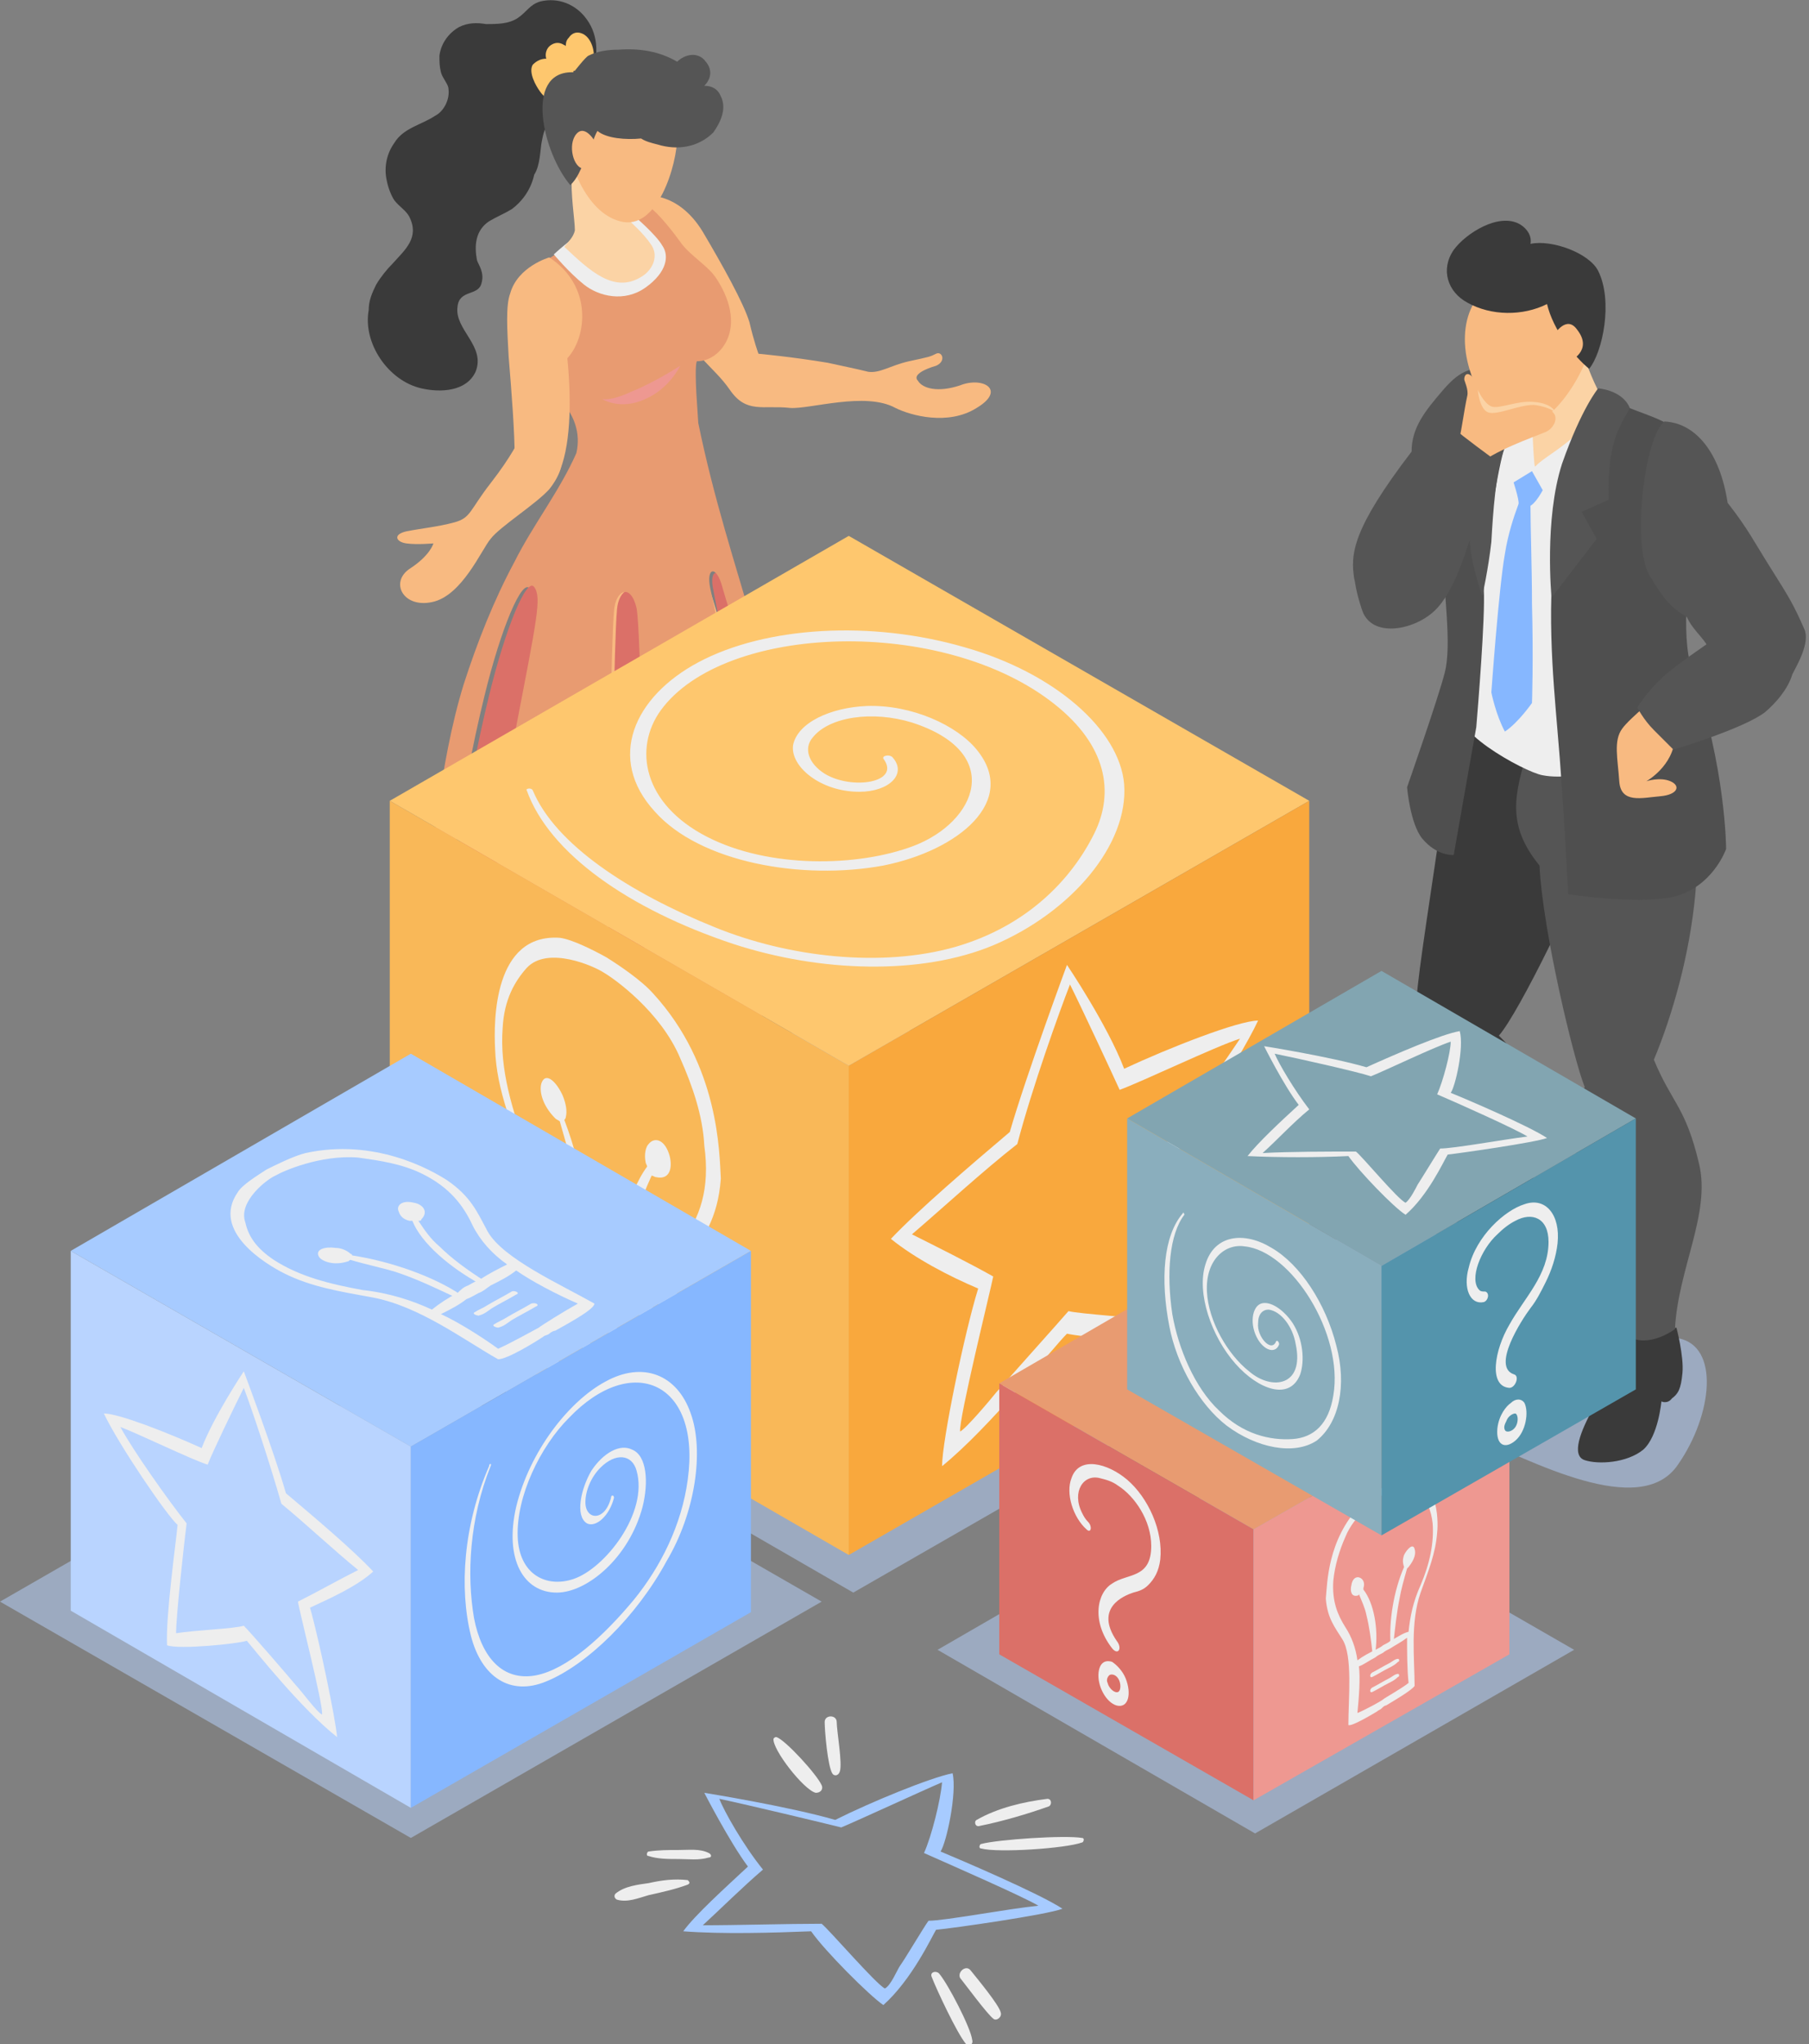 <svg width="239" height="270" viewBox="0 0 239 270" fill="none" xmlns="http://www.w3.org/2000/svg">
<rect x="0" y="0" width="239" height="270" fill="#808080" stroke="none"/>
<g clip-path="url(#clip0_613:736)">
<path opacity="0.5" d="M221.686 176.753C227.253 177.747 226.259 186.893 221.686 193.454C216.716 200.81 202.202 192.857 194.448 189.676C186.694 186.296 165.42 179.536 167.806 172.776C170.191 166.016 178.343 161.046 186.495 162.239C194.647 163.432 197.43 168.8 205.979 172.776C214.529 176.753 216.915 175.958 221.686 176.753Z" fill="#B9D4FF"/>
<path opacity="0.5" d="M108.557 211.546L54.278 242.761L0 211.546L54.278 180.331L108.557 211.546Z" fill="#B9D4FF"/>
<path opacity="0.5" d="M207.968 217.909L165.817 242.165L123.866 217.909L165.817 193.652L207.968 217.909Z" fill="#B9D4FF"/>
<path opacity="0.5" d="M180.928 171.186L112.732 210.354L44.536 170.987L112.732 131.819L180.928 171.186Z" fill="#B9D4FF"/>
<path d="M221.488 175.36C221.488 175.36 222.482 179.138 222.283 181.325C222.084 183.512 221.686 184.109 220.891 184.705C220.295 185.5 219.499 185.103 219.499 185.103C219.499 185.103 219.102 189.676 217.114 191.465C214.927 193.254 211.149 193.453 209.36 192.857C207.57 192.26 208.763 189.079 210.552 185.898C212.342 182.717 214.529 179.337 215.125 176.553C219.301 175.758 221.488 175.36 221.488 175.36Z" fill="#3A3A3A"/>
<path d="M189.676 146.133C188.483 139.373 187.091 139.771 187.091 133.408C187.091 130.227 188.284 123.07 190.471 108.158C191.664 100.404 193.454 99.211 195.839 94.24C196.038 93.644 203.991 97.819 207.371 99.609C207.769 99.807 210.751 107.959 209.359 114.52C208.763 116.906 200.81 133.607 198.027 136.788C204.985 143.548 203.196 149.911 201.208 167.009C199.418 169.395 196.237 169.196 193.056 167.208C193.255 163.629 190.471 150.706 189.676 146.133Z" fill="#3A3A3A"/>
<path d="M203.395 114.322C199.021 108.954 200.015 104.977 202.003 98.615C202.202 98.217 220.295 95.832 220.494 96.229C227.452 108.357 223.476 128.041 218.505 139.97C220.891 145.736 222.681 146.133 224.47 153.689C226.061 160.25 221.686 167.606 221.289 175.559C218.704 177.348 215.324 177.945 213.932 174.963C209.558 164.823 206.377 154.484 209.36 143.549C207.968 140.169 203.793 122.871 203.395 114.322Z" fill="#555555"/>
<path d="M200.214 49.308C199.617 48.313 198.822 48.313 197.828 48.313C194.448 48.711 193.255 48.512 190.67 51.495C188.284 54.278 186.495 56.465 186.495 59.646C178.741 69.786 178.343 73.166 178.94 76.546C179.139 77.739 185.898 79.33 187.091 78.534C188.483 77.739 191.267 69.389 192.46 68.196C193.454 67.201 198.424 62.032 199.021 59.447C199.418 57.459 199.816 55.272 200.214 53.284C200.412 52.29 201.009 50.501 200.214 49.308Z" fill="#555555"/>
<path d="M199.816 50.699C204.19 48.91 209.558 51.295 209.359 51.096C209.161 50.898 215.523 54.477 215.523 54.675C219.897 56.266 224.47 57.459 227.253 63.622C228.446 66.605 223.873 72.768 222.084 81.317C221.289 85.095 221.09 90.463 222.482 93.048C223.476 94.837 225.663 97.422 219.301 99.41C217.511 100.007 208.763 103.387 203.792 102.393C201.407 101.995 190.273 95.831 193.653 93.446C194.647 92.849 195.243 91.656 194.647 90.463C194.05 89.469 193.056 87.68 193.454 85.89C194.448 81.317 193.653 79.329 192.857 75.75C189.676 72.371 192.46 67.201 194.448 61.833C195.84 57.856 195.243 52.687 199.816 50.699Z" fill="#EEEEEE"/>
<path d="M200.81 49.705V49.507C203.395 49.904 206.974 48.314 209.161 46.922C210.354 49.904 210.751 51.097 212.541 54.08C211.547 54.08 209.558 56.863 207.968 59.647C207.371 60.839 204.389 64.02 202.401 63.225C199.617 62.032 201.009 59.845 200.81 56.664C201.009 54.278 200.81 52.091 200.81 49.705Z" fill="#FBD3A5"/>
<path d="M198.822 73.166C199.22 70.582 200.015 68.196 200.611 66.605C200.81 66.207 199.816 63.225 199.816 63.225L202.599 62.032L204.19 64.02C204.19 64.02 203.196 66.207 202.202 66.804C202.202 69.786 202.401 74.956 202.401 79.727C202.599 87.283 202.401 92.85 202.401 92.85C202.401 92.85 200.611 95.434 198.822 96.627C197.629 94.44 197.032 91.458 197.032 91.458C197.032 91.458 198.027 77.54 198.822 73.166Z" fill="#86B7FF"/>
<path d="M214.728 54.079C214.728 54.079 209.956 56.067 207.968 57.658C205.383 59.845 203.991 60.441 202.798 61.634C202.599 61.237 202.401 55.272 202.401 55.272C202.401 55.272 200.214 55.471 200.214 55.67C200.214 55.67 199.021 56.863 198.424 59.248C197.828 61.634 198.822 64.418 198.822 64.418L202.401 62.231L204.985 66.804C204.985 66.804 209.956 62.628 212.143 60.044C214.33 57.459 214.728 54.079 214.728 54.079Z" fill="#EEEEEE"/>
<path d="M200.611 50.699C200.611 50.699 196.436 50.5 194.249 55.073C192.261 59.645 190.67 65.809 190.67 72.967C190.67 78.136 191.863 85.095 190.869 88.872C190.074 92.053 185.898 103.983 185.898 103.983C185.898 103.983 186.296 108.755 187.887 110.743C189.875 113.129 192.062 112.93 192.062 112.93C192.062 112.93 194.647 98.217 195.044 96.03C195.243 93.644 196.237 81.516 196.038 77.937C195.84 74.358 197.828 62.23 198.623 59.645C199.418 57.061 204.389 51.494 204.389 51.494L200.611 50.699Z" fill="#4F4F4F"/>
<path d="M201.407 54.477C201.407 54.477 200.015 56.266 198.822 59.05C197.629 61.833 197.231 67.997 197.033 71.575C196.635 75.154 195.84 78.733 195.84 78.733C195.84 78.733 194.448 74.757 194.249 72.172C194.05 69.587 193.653 67.4 193.653 67.4L195.442 66.008L193.653 61.833C193.653 61.833 198.225 51.892 200.015 51.295C202.003 51.097 201.407 54.477 201.407 54.477Z" fill="#555555"/>
<path d="M212.739 52.688C212.739 52.688 207.371 59.845 205.781 69.587C204.19 79.33 205.184 89.469 205.781 96.627C206.576 105.574 207.172 118.1 207.172 118.1C207.172 118.1 215.92 119.492 220.891 118.498C226.259 117.305 228.049 112.135 228.049 112.135C228.049 112.135 228.049 101.399 223.476 88.277C222.084 83.903 222.879 74.757 224.669 69.388C225.663 66.207 224.271 59.845 221.487 56.863C219.698 55.073 215.324 54.278 212.739 52.688Z" fill="#4F4F4F"/>
<path d="M211.149 51.296C211.149 51.296 214.33 51.495 215.324 53.881C214.728 55.074 213.535 56.664 212.938 59.646C212.342 62.629 212.541 66.009 212.541 66.009L208.962 67.599L210.95 71.178L204.985 78.932C204.985 78.932 203.991 68.593 206.377 61.237C208.962 53.881 211.149 51.296 211.149 51.296Z" fill="#555555"/>
<path d="M195.641 38.77C198.026 35.787 203.395 35.191 206.576 37.179C207.371 37.378 208.166 37.776 208.763 38.372C210.95 40.36 210.751 43.74 209.956 46.325C208.962 50.102 203.594 59.05 198.424 55.67C195.839 53.88 194.05 49.506 193.652 46.524C193.255 43.541 193.851 40.758 195.641 38.77Z" fill="#F8BA81"/>
<path d="M192.062 33.004C193.652 30.817 198.027 28.033 200.81 29.624C201.804 30.22 202.401 31.214 202.202 32.209C204.985 31.612 209.956 33.401 211.149 35.787C213.137 39.764 211.745 46.524 209.956 48.711C207.968 47.12 205.184 43.541 204.389 40.161C201.208 41.752 197.032 41.752 193.851 39.963C191.267 38.571 190.273 35.589 192.062 33.004Z" fill="#3A3A3A"/>
<path d="M205.383 44.138C205.383 44.138 206.974 41.553 208.365 43.542C210.552 46.325 207.371 47.717 207.371 47.717L205.383 44.138Z" fill="#F8BA81"/>
<path d="M201.009 165.42C201.009 165.42 201.208 167.01 201.804 168.8C202.401 170.39 201.605 172.776 201.605 172.776C201.605 172.776 201.208 173.77 199.617 174.168C198.226 174.367 197.033 174.168 197.033 174.168C197.033 174.168 195.641 175.957 193.653 177.15C191.863 178.542 187.688 179.536 186.495 179.337C184.706 179.138 183.712 177.746 183.91 176.752C184.109 175.758 186.097 173.372 187.887 172.179C189.08 171.384 191.664 168.998 192.46 168.203C193.653 166.811 194.647 165.221 194.647 165.221L201.009 165.42Z" fill="#3A3A3A"/>
<path d="M192.857 57.658C193.056 57.062 193.454 54.079 193.851 52.29C194.05 51.495 193.454 50.302 193.454 50.103C193.454 49.506 193.851 49.109 194.448 49.705C195.044 50.302 195.243 51.296 195.641 52.29C196.038 53.284 196.436 55.272 201.009 53.682C202.401 53.085 204.588 53.88 205.184 54.477C205.979 55.272 205.184 56.664 204.19 57.062C202.798 57.658 197.033 59.646 195.044 61.635C194.448 62.231 190.471 61.635 190.471 61.635C190.471 61.635 192.46 59.05 192.857 57.658Z" fill="#F8BA81"/>
<path d="M195.243 51.494C195.243 51.494 195.442 54.079 196.635 54.477C197.828 54.874 200.611 53.482 202.6 53.482C202.997 53.482 205.184 53.88 205.582 54.675C205.582 54.675 205.383 53.283 202.6 53.085C200.413 52.886 198.027 54.079 197.033 53.681C196.038 53.283 195.243 51.494 195.243 51.494Z" fill="#FBD3A5"/>
<path d="M192.46 56.862C192.46 57.061 197.629 60.839 197.629 60.839C197.629 60.839 196.635 63.225 195.243 67.797C193.851 72.37 192.261 78.136 189.477 80.721C186.694 83.306 181.127 84.3 179.934 80.522C178.741 76.943 177.747 72.172 181.524 68.394C185.103 64.616 192.46 56.862 192.46 56.862Z" fill="#555555"/>
<path d="M219.301 91.656C219.301 91.656 215.324 94.837 214.33 96.229C213.137 97.82 213.734 100.206 213.932 103.188C214.131 106.17 216.915 105.375 219.301 105.176C221.686 104.977 222.084 103.784 220.692 103.188C219.301 102.591 217.511 103.188 217.511 103.188C217.511 103.188 221.09 101.2 221.289 97.422C221.686 94.042 219.301 91.656 219.301 91.656Z" fill="#F8BA81"/>
<path d="M238.387 83.107C236.996 79.926 236.399 78.932 234.013 75.154C231.627 71.377 231.031 69.985 228.247 66.406C227.253 59.845 224.072 55.869 219.897 55.67C217.312 57.658 215.523 71.775 217.909 75.95C219.897 79.33 220.891 80.324 222.879 81.517C223.476 82.909 224.669 83.903 225.464 85.096C224.072 86.09 222.283 87.283 221.09 88.277C218.108 90.464 216.318 93.446 216.318 93.446C216.318 93.446 217.113 95.037 218.505 96.428C219.897 97.82 221.09 99.013 221.09 99.013C221.09 99.013 230.434 96.23 233.218 94.043C234.61 92.85 236.2 91.06 236.797 89.072C237.393 87.879 239.183 84.897 238.387 83.107Z" fill="#555555"/>
<path d="M126.848 50.898C123.866 51.892 121.878 51.295 121.281 50.301C120.486 49.506 122.275 48.71 123.667 48.313C125.059 47.716 124.462 46.325 123.667 46.722C122.872 47.12 122.872 47.12 120.088 47.716C117.504 48.313 116.311 49.307 114.72 49.108C113.13 48.71 111.141 48.313 109.352 47.915C104.58 47.12 100.206 46.722 100.206 46.722C100.206 46.722 99.61 45.132 99.013 42.547C98.218 39.962 95.434 34.992 92.85 30.618C89.47 25.051 84.897 25.846 84.897 25.846L83.107 27.834C83.107 27.834 83.704 33.004 87.481 39.962C91.259 46.921 94.241 48.313 96.428 51.494C98.615 54.675 100.803 53.482 104.381 53.88C106.966 54.079 114.322 51.693 118.299 53.88C120.287 54.874 125.258 56.266 129.035 53.88C133.012 51.494 129.831 49.705 126.848 50.898Z" fill="#F8BA81"/>
<path d="M74.558 73.961C74.558 73.961 70.979 81.715 70.979 91.457C70.979 101.2 73.166 113.526 72.57 116.708C72.371 117.901 69.985 121.281 69.19 125.655C67.997 133.21 70.979 144.344 68.991 151.303C67.798 154.881 66.605 158.46 65.81 161.641C64.418 167.208 65.015 169.992 67.798 170.588C72.371 171.582 73.365 169.395 73.166 163.033C73.166 159.454 72.968 157.068 73.763 155.08C74.558 152.893 73.564 151.899 73.763 150.706C73.763 149.116 78.137 137.385 79.529 128.836C80.125 125.058 80.523 122.275 80.722 120.088C80.921 110.345 87.482 99.609 87.68 89.668C87.68 79.727 74.558 73.961 74.558 73.961Z" fill="#F8BA81"/>
<path d="M92.055 73.365C92.055 73.365 95.236 80.324 96.826 90.464C98.417 100.803 95.434 103.785 96.23 108.159C97.025 112.533 97.224 123.667 98.814 131.024C100.405 138.38 99.61 139.971 104.183 141.959C108.159 143.748 108.756 144.345 110.943 146.73C112.533 148.321 110.346 149.514 108.557 149.514C104.58 149.514 100.604 146.134 98.417 145.935C96.429 145.538 93.446 145.14 93.446 142.754C93.446 140.368 94.043 140.169 94.043 138.181C94.043 134.602 91.06 128.041 89.47 122.872C88.078 118.895 88.078 114.521 87.482 111.539C86.09 104.779 79.33 94.639 79.529 86.686C79.728 78.733 79.529 75.353 79.529 75.353L92.055 73.365Z" fill="#F8BA81"/>
<path d="M48.711 40.957C48.711 39.764 49.109 38.77 49.705 37.577C50.302 36.583 51.097 35.589 51.892 34.793C53.483 33.004 55.471 31.413 54.079 28.63C53.682 27.834 52.688 27.238 52.091 26.443C51.694 25.846 51.296 24.852 51.097 23.858C50.7 22.069 51.097 20.279 52.091 18.887C53.284 16.899 55.67 16.502 57.459 15.309C58.652 14.712 59.448 13.122 59.249 11.73C59.249 11.133 58.453 10.338 58.255 9.543C58.056 8.748 58.056 8.151 58.056 7.356C58.255 5.765 59.249 4.374 60.641 3.578C61.834 2.982 63.026 2.982 64.219 3.181C65.611 3.181 67.202 3.181 68.395 2.385C69.588 1.59 69.985 0.596 71.377 0.198C73.763 -0.398 76.149 0.596 77.54 2.584C79.131 4.771 79.131 7.754 77.938 10.139C77.342 11.332 75.95 13.122 74.359 14.315C72.57 15.706 71.973 16.502 71.576 18.689C71.377 19.683 71.377 21.87 70.582 23.063C70.184 24.852 69.19 26.443 67.599 27.636C66.605 28.232 65.611 28.63 64.617 29.226C62.828 30.419 62.629 32.407 63.026 34.396C63.225 34.992 64.02 35.986 63.623 37.378C63.225 39.167 60.641 38.173 60.442 40.559C60.044 43.541 64.219 45.728 62.828 49.108C61.635 51.693 58.255 51.892 55.67 51.295C51.296 50.301 47.916 45.331 48.711 40.957Z" fill="#3A3A3A"/>
<path d="M70.383 8.549C70.979 7.952 71.576 7.753 72.172 7.753C71.974 7.157 72.172 6.362 72.769 5.964C73.365 5.566 73.962 5.566 74.558 5.964C74.558 5.964 74.757 5.964 74.757 6.163C74.757 5.765 74.757 5.367 75.155 4.97C75.552 4.373 76.149 4.175 76.745 4.373C78.137 4.771 78.733 6.958 78.336 8.151C78.336 8.35 78.137 8.35 78.137 8.35C77.54 10.139 76.347 11.332 74.757 12.525C74.359 12.923 73.763 13.32 73.166 13.32C72.57 13.32 71.775 12.724 71.377 12.127C70.781 11.332 69.786 9.543 70.383 8.549Z" fill="#FEC76E"/>
<path d="M99.61 104.978C98.019 97.423 95.236 83.108 94.242 77.938C93.645 75.155 95.037 74.757 95.832 77.739C96.826 81.318 100.008 90.464 101.797 99.013C103.984 109.551 104.978 120.088 105.972 126.053C104.382 126.848 103.388 127.047 103.189 128.837C101.797 123.071 100.803 110.346 99.61 104.978Z" fill="#DB7068"/>
<path d="M80.523 130.029C80.324 127.643 80.324 119.293 80.523 116.708C80.92 105.375 81.119 84.897 81.517 80.522C81.716 77.739 83.903 76.745 84.499 80.125C85.294 83.704 85.294 106.568 85.493 122.474C85.493 125.854 85.692 130.427 85.891 134.403C84.102 133.807 82.312 133.807 80.523 135.397L80.324 135.596C80.523 133.409 80.722 131.023 80.523 130.029Z" fill="#DB7068"/>
<path d="M56.863 129.035C55.67 127.047 55.869 124.263 56.068 122.673C56.863 114.521 58.056 100.802 61.237 90.464C63.026 84.897 65.214 79.33 67.997 74.16C70.383 69.389 73.962 64.816 76.149 59.845C76.745 57.261 75.95 54.676 73.564 52.29C71.775 50.501 70.383 48.711 69.389 46.325C68.395 43.741 67.798 37.577 70.781 35.39C72.769 33.8 75.751 32.209 78.336 31.016C80.324 30.022 84.698 26.443 85.692 27.238C87.084 28.233 89.072 30.817 90.066 32.209C91.259 33.8 93.645 35.191 94.639 36.782C96.23 39.168 97.423 42.548 95.832 45.331C95.037 46.723 93.645 47.717 92.055 47.717C91.657 48.91 92.253 55.272 92.253 55.869C96.429 76.148 102.99 88.078 107.96 121.082C108.159 122.872 108.358 124.263 106.171 125.456C105.972 125.655 105.773 125.655 105.574 125.854C104.381 119.889 103.586 109.352 101.399 98.814C99.61 90.265 96.429 81.119 95.434 77.54C94.639 74.558 93.248 74.956 93.844 77.739C95.037 82.909 97.621 97.224 99.212 104.779C100.405 110.346 101.399 122.872 102.592 128.637C102.592 129.035 102.592 129.433 102.393 129.83C102.393 131.222 102.592 132.017 101.598 133.21C99.809 135.596 95.633 136.789 92.651 136.789C90.265 136.789 87.879 135.397 85.493 134.602C85.295 130.626 85.096 126.053 85.096 122.673C84.897 106.568 84.698 83.704 84.102 80.324C83.306 76.944 81.318 77.938 81.119 80.721C80.722 85.096 80.523 105.574 80.125 116.907C80.125 119.293 80.125 127.842 80.125 130.228C80.125 131.222 80.125 133.608 79.926 135.994C77.54 138.38 75.751 139.97 72.172 139.97C69.389 139.97 66.605 138.579 65.015 136.392C64.816 136.193 64.816 135.994 64.617 135.795C64.418 135.596 64.219 135.199 64.021 135C64.219 125.258 65.015 109.551 67.401 97.224C70.383 81.914 70.781 79.33 69.985 77.739C68.991 76.347 66.208 82.909 64.021 91.855C60.641 105.574 58.653 121.48 57.658 130.626C57.658 130.626 57.459 130.626 57.459 130.427C57.459 130.029 57.062 129.632 56.863 129.035Z" fill="#E89B71"/>
<path d="M70.582 77.54C71.576 78.932 70.98 81.517 67.997 97.025C65.611 109.352 64.816 124.86 64.617 134.801C64.219 134.404 64.021 133.807 63.623 133.409C63.424 133.211 63.225 133.012 63.027 133.012C62.032 132.415 61.038 132.217 60.044 131.819C59.846 131.819 59.647 131.62 59.448 131.62C59.05 131.421 58.653 131.024 58.255 130.626C59.249 121.48 61.237 105.574 64.617 91.856C66.804 82.909 69.588 76.149 70.582 77.54Z" fill="#DB7068"/>
<path d="M83.903 28.63C83.903 28.63 86.686 31.016 87.481 32.407C88.475 33.799 88.078 35.986 85.294 37.974C82.511 39.963 79.131 39.167 77.143 37.577C75.154 35.986 73.166 33.6 73.166 33.6C73.166 33.6 75.751 31.215 77.143 30.618C78.733 29.823 83.903 28.63 83.903 28.63Z" fill="#EEEEEE"/>
<path d="M75.552 22.864C75.552 22.466 79.529 23.659 81.318 23.858C81.318 23.858 81.318 23.858 81.517 23.659C81.517 23.46 81.716 23.659 81.716 23.659C81.915 25.647 81.716 27.238 82.909 28.828C83.505 29.624 84.897 30.618 86.09 32.407C87.084 33.998 86.09 35.787 84.698 36.583C81.119 38.77 77.938 35.787 74.558 32.606C74.956 32.01 75.751 31.413 75.95 30.419C75.95 29.027 75.353 25.647 75.552 22.864Z" fill="#FBD3A5"/>
<path d="M89.47 18.093C89.47 15.707 89.271 12.725 87.482 10.935C85.891 9.146 82.71 8.748 80.523 8.748C76.944 8.748 74.16 12.526 74.558 17.099C74.956 21.274 77.342 28.034 81.915 29.227C86.885 30.618 89.47 21.672 89.47 18.093Z" fill="#F8BA81"/>
<path d="M95.236 12.724C94.838 11.73 94.043 11.332 93.049 11.332C93.844 10.537 94.242 9.344 93.247 8.151C92.253 6.76 90.464 7.157 89.47 8.151C87.084 6.76 84.499 6.362 81.716 6.561C80.324 6.561 78.932 6.76 77.739 7.356C77.342 7.555 75.95 9.344 75.95 9.344C75.751 9.344 75.751 9.344 75.751 9.543H75.552C69.19 9.543 71.775 20.279 75.353 24.455C76.347 23.461 76.546 22.665 77.54 20.677C77.938 19.882 78.535 17.893 78.932 17.297C80.125 18.291 82.71 18.49 84.698 18.291C85.294 18.689 86.09 18.888 86.885 19.087C89.47 19.882 92.253 19.484 94.242 17.496C95.236 16.104 96.031 14.315 95.236 12.724Z" fill="#555555"/>
<path d="M78.733 18.888C78.733 18.888 77.342 16.303 76.149 17.695C74.956 19.087 75.751 22.268 77.143 22.268C78.534 22.466 78.733 18.888 78.733 18.888Z" fill="#F8BA81"/>
<path d="M93.645 140.964C93.645 140.964 95.037 142.356 95.434 143.151C97.224 143.946 99.411 144.344 101.797 145.537C104.183 146.73 105.773 147.525 107.165 146.133C108.755 144.741 108.755 144.145 108.755 144.145C108.755 144.145 111.539 145.338 112.334 146.332C113.129 147.326 111.34 150.309 107.761 150.309C104.183 150.309 102.393 148.32 100.206 147.127C98.019 145.934 96.23 145.736 94.241 144.741C92.253 143.946 93.645 140.964 93.645 140.964Z" fill="#E89B71"/>
<path d="M73.166 162.835C73.166 162.835 71.973 165.817 70.979 166.613C69.588 167.408 67.202 167.408 66.207 166.016C65.412 164.823 65.412 163.233 65.412 163.233C65.412 163.233 62.231 171.384 69.19 171.782C74.359 171.981 73.166 162.835 73.166 162.835Z" fill="#E89B71"/>
<path d="M67.997 60.441C67.997 61.634 69.786 64.219 69.985 65.014C72.172 64.418 73.763 62.628 73.763 62.628C75.353 59.248 75.552 53.284 74.956 47.319C77.54 44.536 78.336 37.776 72.57 33.998C72.57 33.998 68.395 35.191 67.401 38.77C66.804 40.36 67.003 43.541 67.202 47.12C67.599 51.892 67.997 57.061 67.997 60.441Z" fill="#F8BA81"/>
<path d="M89.867 48.313C89.867 48.313 86.487 50.501 83.505 51.693C80.523 53.085 79.529 52.688 79.529 52.688C79.529 52.688 81.914 54.278 85.294 52.688C88.475 51.296 89.867 48.313 89.867 48.313Z" fill="#EE9891"/>
<path d="M68.593 58.056C68.593 58.056 67.599 60.243 64.816 63.822C62.032 67.4 62.231 68.394 60.044 68.991C57.857 69.587 55.67 69.786 53.682 70.184C51.892 70.581 52.29 71.576 53.682 71.774C55.073 71.973 57.261 71.774 57.261 71.774C57.261 71.774 56.863 73.365 54.079 75.154C51.495 76.944 53.284 80.324 57.062 79.528C61.038 78.733 63.623 72.57 64.816 71.178C66.009 69.587 70.78 66.605 72.57 64.617C74.16 62.629 74.757 60.441 73.763 59.447C72.967 58.255 68.593 58.056 68.593 58.056Z" fill="#F8BA81"/>
<path d="M172.975 105.773L112.136 140.766L51.495 105.773L112.136 70.78L172.975 105.773Z" fill="#FEC76E"/>
<path d="M112.136 205.383V140.766L51.495 105.773V170.391L112.136 205.383Z" fill="#F9B858"/>
<path d="M172.975 170.391V105.773L112.135 140.766V205.383L172.975 170.391Z" fill="#F9A83D"/>
<path d="M127.445 85.493C115.118 81.914 101.2 82.709 92.253 87.481C83.704 92.054 80.125 100.205 86.487 107.164C92.452 113.924 105.972 116.31 116.708 114.322C126.649 112.334 134.602 105.772 129.035 99.013C126.451 95.831 120.486 93.048 114.521 93.247C109.75 93.445 105.375 95.434 104.779 98.416C104.381 101.2 108.358 104.58 113.527 104.58C117.504 104.58 119.889 102.194 117.901 100.007C117.504 99.609 116.509 99.808 116.708 100.205C119.094 103.387 112.533 104.381 108.954 102.194C106.767 100.802 106.171 98.814 107.364 97.422C109.551 94.638 115.317 93.843 120.486 95.434C132.813 99.41 129.035 108.556 120.685 111.737C113.328 114.521 101.598 114.719 93.446 110.544C84.897 106.17 83.704 98.814 87.283 93.843C95.633 82.311 124.661 81.317 139.374 93.048C146.134 98.416 147.327 104.58 144.543 110.147C141.561 116.111 135.795 122.275 126.252 125.058C116.509 127.842 104.183 126.45 94.44 122.474C83.107 117.901 73.365 111.538 70.383 104.381C70.184 103.983 69.389 104.182 69.588 104.381C72.57 112.731 83.107 120.088 96.826 124.661C108.358 128.438 121.679 128.836 131.222 124.859C141.561 120.485 149.116 111.538 148.52 103.585C147.923 96.428 139.374 88.873 127.445 85.493Z" fill="#EEEEEE"/>
<path d="M166.215 134.801C163.63 134.801 154.485 138.38 148.52 141.163C146.333 135.397 140.965 127.444 140.965 127.444C140.965 127.444 135.597 141.958 133.41 149.514C128.24 153.888 121.281 159.852 117.703 163.63C120.884 166.215 125.457 168.6 129.234 170.191C127.445 175.957 124.463 190.272 124.463 193.652C130.825 188.483 138.977 178.144 140.965 176.156C142.754 176.553 153.093 177.746 155.28 177.15C155.479 171.98 153.689 158.461 153.292 155.478C154.882 153.291 163.63 140.368 166.215 134.801ZM151.304 154.683C151.9 159.256 153.292 171.583 153.292 174.565C150.111 173.969 142.754 173.571 141.164 173.173C139.971 174.565 133.012 182.319 131.62 183.91C130.825 184.904 127.644 188.681 126.848 189.079C126.65 187.488 130.825 170.589 131.223 168.6C128.041 166.811 123.667 164.624 120.486 163.033C124.661 159.455 129.831 154.683 134.404 151.104C136.392 143.549 139.971 133.608 141.362 130.029C142.953 133.21 146.929 141.76 147.924 143.947C150.707 142.952 160.648 138.181 163.829 137.187C161.046 141.362 154.485 150.706 151.304 154.683Z" fill="#EEEEEE"/>
<path d="M86.289 131.222C84.698 129.433 81.716 127.445 80.125 126.451C78.336 125.457 75.552 124.065 73.962 123.866C65.214 123.27 65.214 134.801 65.412 138.579C65.611 144.146 67.798 148.918 69.787 154.683C72.57 162.835 71.576 172.776 71.576 179.934C72.371 181.127 77.541 184.109 79.33 185.103C79.728 185.302 80.125 185.501 80.324 185.7C80.722 185.898 81.119 186.097 81.318 186.296C83.108 187.489 88.277 190.471 89.072 190.074C89.072 182.916 87.879 171.583 90.862 166.812C92.85 163.432 94.838 161.046 95.236 155.678C95.037 152.298 95.037 140.766 86.289 131.222ZM80.125 183.711C79.728 183.513 75.155 180.729 72.968 179.337C73.365 175.759 73.564 170.589 73.166 167.01C74.757 168.004 76.348 168.8 77.739 169.794C78.535 170.192 79.131 170.788 79.926 171.186C80.722 171.583 81.318 171.981 82.114 172.379C83.704 173.174 85.295 174.168 86.686 174.963C86.488 178.343 86.686 183.513 86.885 187.489C84.897 186.495 80.523 183.91 80.125 183.711ZM90.066 164.028C88.277 166.613 87.283 169.595 86.885 173.174C85.295 171.981 83.704 171.186 82.114 170.192C81.318 169.794 80.722 169.197 79.926 168.8C79.131 168.402 78.535 168.005 77.739 167.607C76.149 166.812 74.558 165.817 72.968 165.022C72.57 161.046 71.576 157.069 69.787 152.298C67.6 146.532 66.009 141.164 66.407 135.795C66.605 132.018 67.997 129.632 69.588 127.842C72.371 124.86 78.535 127.644 79.728 128.439C81.119 129.234 87.283 133.608 89.868 139.772C91.458 143.351 92.85 147.327 93.049 151.303C93.844 157.069 92.452 160.847 90.066 164.028Z" fill="#EEEEEE"/>
<path d="M74.558 147.923C74.558 147.923 74.757 147.724 74.757 147.526C74.956 146.73 74.757 145.736 74.359 144.742C73.564 142.953 72.172 141.561 71.576 142.953C71.178 143.947 71.576 145.935 73.365 147.724C73.564 147.923 73.763 147.923 73.962 148.122C74.757 150.906 75.552 153.689 76.149 156.274C76.944 160.449 77.342 164.227 77.541 168.203C77.541 168.998 78.535 169.595 78.535 168.799C78.336 162.636 77.143 154.683 74.558 147.923Z" fill="#EEEEEE"/>
<path d="M85.493 154.087C85.493 153.888 85.295 153.689 85.295 153.49C85.096 152.496 85.295 151.502 85.692 151.105C86.488 150.11 87.879 150.508 88.476 152.695C88.874 154.286 88.476 155.876 86.686 155.479C86.488 155.479 86.289 155.28 86.09 155.28C85.295 157.069 84.499 158.859 83.903 161.046C83.108 164.227 82.71 167.607 82.511 171.186C82.511 171.981 81.517 171.384 81.517 170.589C81.517 164.426 82.71 157.865 85.493 154.087Z" fill="#EEEEEE"/>
<path d="M83.108 176.355C81.716 175.56 80.324 174.566 78.734 173.771C77.938 173.373 77.143 172.578 76.348 172.379C76.149 172.379 75.95 172.975 76.348 173.373C77.143 174.168 77.938 174.367 78.734 174.964C80.125 175.958 81.517 176.753 83.108 177.548C83.704 177.747 83.704 176.554 83.108 176.355Z" fill="#EEEEEE"/>
<path d="M83.108 180.53C81.716 179.735 80.324 178.741 78.734 177.945C77.938 177.548 77.143 176.753 76.348 176.554C76.149 176.554 75.95 177.15 76.348 177.548C77.143 178.343 77.938 178.542 78.734 179.138C80.125 180.132 81.517 180.928 83.108 181.723C83.704 182.121 83.704 180.928 83.108 180.53Z" fill="#EEEEEE"/>
<path d="M99.212 165.22L54.278 191.067L9.345 165.22L54.278 139.175L99.212 165.22Z" fill="#A7CBFF"/>
<path d="M54.278 238.785V191.068L9.345 165.221V212.739L54.278 238.785Z" fill="#B9D4FF"/>
<path d="M99.212 212.938V165.221L54.278 191.068V238.785L99.212 212.938Z" fill="#86B7FF"/>
<path d="M91.259 186.693C89.47 181.523 84.897 179.734 79.926 182.517C75.155 185.102 69.985 191.663 68.196 199.02C66.605 205.978 69.19 210.353 73.564 210.353C77.54 210.353 83.108 205.78 84.897 199.02C85.692 195.839 85.493 192.26 83.505 191.464C81.915 190.669 79.728 191.862 78.137 194.248C76.745 196.634 75.95 200.213 77.54 201.207C78.733 201.803 80.523 200.213 81.119 197.827C81.119 197.429 80.722 197.429 80.722 197.827C79.926 201.008 77.342 200.809 77.342 198.423C77.342 196.833 78.137 195.043 79.33 193.85C81.318 191.862 83.505 192.061 84.102 194.248C85.692 199.815 79.926 207.171 75.751 208.563C72.172 209.756 68.594 207.967 68.395 202.996C68.196 197.628 71.377 191.067 75.155 187.289C83.505 178.541 92.651 182.517 90.862 195.441C90.066 201.406 87.283 206.973 83.704 211.347C79.728 216.118 74.956 220.492 70.781 221.288C66.406 222.083 63.623 218.902 62.629 213.732C61.635 207.967 62.032 200.61 64.816 193.651C65.015 193.254 64.617 193.254 64.617 193.651C61.237 201.406 60.641 209.756 62.231 216.118C63.623 221.487 67.401 224.071 72.172 222.083C77.54 219.896 84.102 213.534 88.078 206.177C91.856 199.815 93.049 191.663 91.259 186.693Z" fill="#EEEEEE"/>
<path d="M13.719 186.693C15.707 186.693 22.268 189.278 26.642 191.266C28.233 187.091 32.209 181.126 32.209 181.126C32.209 181.126 36.185 191.664 37.776 197.231C41.554 200.412 46.723 204.786 49.308 207.569C47.121 209.557 43.542 211.148 40.957 212.341C42.15 216.516 44.337 227.054 44.536 229.44C39.764 225.662 33.8 218.107 32.607 216.715C31.414 217.113 23.66 217.908 22.069 217.312C21.87 213.534 23.262 203.593 23.461 201.406C22.069 200.213 15.707 190.868 13.719 186.693ZM24.654 201.207C24.256 204.388 23.262 213.534 23.262 215.721C25.648 215.323 31.016 215.124 32.209 214.727C33.203 215.721 38.174 221.487 39.168 222.68C39.764 223.276 41.951 226.259 42.548 226.457C42.747 225.264 39.566 212.937 39.367 211.546C41.752 210.353 44.934 208.563 47.319 207.37C44.138 204.786 40.56 201.406 37.18 198.622C35.589 193.055 33.203 185.898 32.209 183.313C31.016 185.699 28.034 191.862 27.437 193.453C25.449 192.856 18.093 189.278 15.906 188.482C17.496 191.465 22.268 198.225 24.654 201.207Z" fill="#EEEEEE"/>
<path d="M40.361 152.297C38.77 152.694 36.384 153.887 35.191 154.484C33.998 155.279 32.01 156.472 31.414 157.466C27.835 162.636 35.191 167.01 37.577 168.203C41.156 169.992 44.934 170.588 49.308 171.384C55.471 172.577 61.237 176.951 65.81 179.535C67.003 179.535 70.582 177.348 71.775 176.553C71.974 176.354 72.371 176.354 72.57 176.155C72.769 175.957 73.166 175.758 73.365 175.758C74.757 174.963 78.535 172.974 78.535 172.179C73.962 169.594 66.406 166.214 64.418 162.636C63.026 160.051 62.231 158.063 59.05 155.876C56.863 154.484 49.507 150.309 40.361 152.297ZM71.178 175.36C70.781 175.559 67.599 177.348 65.81 178.144C63.623 176.553 60.442 174.565 58.255 173.571C59.448 172.974 60.641 172.378 61.635 171.583C62.231 171.384 62.828 170.986 63.225 170.787C63.822 170.588 64.219 170.191 64.816 169.793C66.009 169.197 67.202 168.6 68.196 167.805C70.184 169.197 73.564 170.986 76.348 172.179C74.558 173.173 71.377 175.161 71.178 175.36ZM62.43 161.84C63.424 163.829 65.015 165.618 67.003 167.01C65.81 167.606 64.617 168.203 63.424 168.998C62.828 169.197 62.231 169.594 61.834 169.793C61.237 169.992 60.839 170.39 60.442 170.787C59.249 171.384 58.056 172.179 57.062 172.974C54.477 171.781 51.495 170.787 47.916 170.39C43.542 169.594 39.566 168.6 36.185 166.413C33.8 164.823 32.806 163.232 32.408 161.443C31.414 158.659 35.39 155.677 36.384 155.279C37.379 154.683 42.349 152.496 47.32 152.893C50.103 153.291 53.085 153.689 55.869 155.08C59.448 156.87 61.237 159.256 62.43 161.84Z" fill="#EEEEEE"/>
<path d="M46.524 165.817C46.524 165.817 46.524 165.618 46.325 165.618C45.928 165.221 45.132 164.823 44.337 164.823C42.945 164.624 41.554 165.022 42.15 166.016C42.548 166.613 44.138 167.209 45.928 166.613C46.127 166.613 46.127 166.414 46.325 166.414C48.314 167.01 50.302 167.408 52.29 168.004C55.272 168.998 57.658 170.191 60.243 171.384C60.839 171.583 61.436 171.384 60.839 170.987C57.261 168.601 51.694 166.613 46.524 165.817Z" fill="#EEEEEE"/>
<path d="M54.477 161.244C54.278 161.244 54.278 161.244 54.08 161.244C53.284 161.045 52.887 160.647 52.688 160.051C52.29 159.255 53.085 158.46 54.676 158.858C55.869 159.057 56.664 160.051 55.67 161.045C55.67 161.244 55.471 161.244 55.272 161.244C56.068 162.437 56.863 163.629 58.056 164.624C59.647 166.214 61.834 167.805 64.021 169.196C64.418 169.594 63.822 169.793 63.424 169.594C59.448 167.407 55.67 164.226 54.477 161.244Z" fill="#EEEEEE"/>
<path d="M67.599 170.588C66.605 171.185 65.412 171.781 64.418 172.378C63.822 172.775 63.225 172.974 62.629 173.372C62.43 173.571 63.026 173.77 63.225 173.77C64.021 173.571 64.418 173.173 65.015 172.775C66.009 172.179 67.202 171.582 68.196 170.986C68.792 170.787 67.997 170.39 67.599 170.588Z" fill="#EEEEEE"/>
<path d="M70.184 172.179C69.19 172.776 67.997 173.372 67.003 173.969C66.406 174.366 65.81 174.565 65.214 174.963C65.015 175.162 65.611 175.36 65.81 175.36C66.605 175.162 67.003 174.764 67.6 174.366C68.594 173.77 69.787 173.173 70.781 172.577C71.377 172.378 70.781 171.98 70.184 172.179Z" fill="#EEEEEE"/>
<path d="M199.418 182.717L165.618 202.003L132.018 182.717L165.618 163.232L199.418 182.717Z" fill="#E89B71"/>
<path d="M165.618 237.79V202.003L132.018 182.717V218.505L165.618 237.79Z" fill="#DB7068"/>
<path d="M199.418 218.505V182.717L165.618 202.003V237.79L199.418 218.505Z" fill="#EE9891"/>
<path d="M179.735 198.821C180.53 198.026 181.922 197.032 182.717 196.435C183.512 196.038 184.904 195.242 185.699 195.242C189.875 194.845 190.074 200.61 189.875 202.4C189.676 205.183 188.682 207.569 187.688 210.353C186.296 214.329 186.892 219.101 186.892 222.68C186.495 223.276 184.109 224.668 183.115 225.264C182.916 225.264 182.717 225.463 182.518 225.662C182.319 225.861 182.121 225.861 181.922 226.06C180.928 226.656 178.542 228.048 178.144 227.849C178.144 224.27 178.741 218.703 177.349 216.516C176.355 214.926 175.361 213.733 175.162 211.148C175.361 209.16 175.361 203.394 179.735 198.821ZM182.717 224.469C182.916 224.27 185.103 223.077 186.097 222.282C185.898 220.493 185.898 218.107 185.898 216.317C185.103 216.914 184.308 217.311 183.711 217.709C183.314 217.908 182.916 218.107 182.717 218.306C182.319 218.504 181.922 218.703 181.723 218.902C180.928 219.3 180.132 219.896 179.536 220.095C179.735 221.686 179.536 224.27 179.337 226.258C180.331 225.861 182.518 224.668 182.717 224.469ZM177.747 214.926C178.542 216.119 179.138 217.709 179.337 219.3C180.132 218.703 180.928 218.306 181.723 217.908C182.121 217.709 182.518 217.51 182.717 217.311C183.115 217.113 183.512 216.914 183.711 216.715C184.507 216.317 185.302 215.721 186.097 215.522C186.296 213.534 186.694 211.546 187.688 209.359C188.881 206.575 189.477 203.792 189.278 201.207C189.079 199.418 188.483 198.225 187.688 197.23C186.296 195.64 183.314 197.032 182.717 197.429C182.121 197.827 178.939 200.014 177.747 202.996C176.951 204.786 176.355 206.774 176.156 208.762C175.957 211.546 176.752 213.335 177.747 214.926Z" fill="#EEEEEE"/>
<path d="M185.501 206.973C185.501 206.973 185.501 206.774 185.501 206.973C185.302 206.377 185.302 205.979 185.501 205.383C185.898 204.587 186.693 203.792 186.892 204.587C187.091 205.184 186.892 205.979 186.097 206.973L185.898 207.172C185.501 208.564 185.103 209.955 184.904 211.148C184.506 213.137 184.308 215.125 184.109 216.914C184.109 217.312 183.711 217.511 183.711 217.113C183.512 214.131 184.109 210.154 185.501 206.973Z" fill="#EEEEEE"/>
<path d="M180.132 209.955V209.756C180.331 209.159 180.132 208.762 179.934 208.563C179.536 208.165 178.741 208.165 178.542 209.358C178.343 210.154 178.542 210.949 179.337 210.75C179.337 210.75 179.536 210.75 179.536 210.551C179.934 211.545 180.331 212.341 180.53 213.335C180.928 214.925 181.127 216.516 181.325 218.305C181.325 218.703 181.723 218.504 181.723 218.106C182.121 215.124 181.524 211.744 180.132 209.955Z" fill="#EEEEEE"/>
<path d="M181.325 220.89C182.121 220.492 182.717 220.095 183.512 219.697C183.91 219.498 184.308 219.101 184.705 219.101C184.904 219.101 184.904 219.498 184.705 219.498C184.308 219.896 183.91 220.095 183.512 220.294C182.717 220.691 182.121 221.089 181.325 221.486C180.928 221.685 180.928 221.089 181.325 220.89Z" fill="#EEEEEE"/>
<path d="M181.325 222.878C182.121 222.481 182.717 222.083 183.512 221.685C183.91 221.487 184.308 221.089 184.705 221.089C184.904 221.089 184.904 221.487 184.705 221.487C184.308 221.884 183.91 222.083 183.512 222.282C182.717 222.679 182.121 223.077 181.325 223.475C180.928 223.674 180.928 223.077 181.325 222.878Z" fill="#EEEEEE"/>
<path d="M148.918 195.442C146.333 193.255 142.555 192.261 141.561 195.243C140.766 197.232 141.76 200.413 143.549 202.003C144.146 202.6 144.345 201.606 143.748 201.009C143.351 200.611 143.152 200.214 142.953 199.816C141.561 197.033 143.152 194.647 145.339 195.243C146.134 195.442 146.929 195.641 147.725 196.237C149.912 197.629 152.099 200.81 152.099 204.19C152.099 208.564 148.918 207.769 146.929 209.161C144.941 210.354 144.146 214.131 146.929 217.71C147.725 218.704 148.321 217.71 147.526 216.716C144.543 212.342 148.52 210.751 149.713 210.354C150.508 210.155 151.105 209.956 151.701 209.36C152.496 208.564 153.093 207.57 153.292 205.98C153.689 202.202 151.701 197.828 148.918 195.442Z" fill="#EEEEEE"/>
<path d="M148.719 221.687C148.321 220.692 147.526 219.897 146.929 219.499C146.333 219.301 145.339 219.301 145.14 220.891C144.941 222.681 146.134 224.868 147.526 225.265C149.116 225.663 149.514 223.675 148.719 221.687ZM147.725 223.476C147.327 223.675 146.532 223.078 146.333 222.283C146.134 221.885 146.333 221.488 146.532 221.289C146.73 221.09 147.327 221.09 147.725 221.687C148.122 222.283 148.122 223.277 147.725 223.476Z" fill="#EEEEEE"/>
<path d="M216.119 147.724L182.518 167.208L148.917 147.724L182.518 128.239L216.119 147.724Z" fill="#82A5B1"/>
<path d="M182.518 202.797V167.208L148.917 147.724V183.512L182.518 202.797Z" fill="#8AAEBD"/>
<path d="M216.119 183.512V147.724L182.518 167.208V202.797L216.119 183.512Z" fill="#5494AC"/>
<path d="M176.554 177.746C175.162 172.179 171.782 167.009 168.004 164.822C164.426 162.635 160.449 163.033 159.256 167.009C158.063 170.787 160.052 176.553 163.233 180.132C166.215 183.511 170.39 185.102 171.782 181.523C172.378 179.734 172.18 176.95 170.788 174.763C169.595 172.974 167.806 171.781 166.613 172.179C165.42 172.576 165.022 174.962 166.215 176.95C167.209 178.541 168.601 178.74 168.999 177.547C168.999 177.348 168.8 176.95 168.601 177.149C168.004 178.74 166.016 176.553 166.215 174.763C166.215 173.57 166.811 172.974 167.607 172.974C169.197 173.173 170.788 175.161 171.186 177.547C172.378 183.114 168.004 183.71 165.022 181.126C162.239 178.939 159.654 174.565 159.455 170.588C159.256 166.413 161.841 164.226 164.426 164.623C170.589 165.22 177.548 176.155 176.156 184.307C175.56 188.084 173.571 189.874 170.788 190.073C167.806 190.271 164.227 189.476 161.046 186.295C157.865 183.313 155.677 178.143 154.882 173.57C154.087 168.202 154.485 163.033 156.473 160.448C156.473 160.249 156.274 160.051 156.274 160.249C153.689 163.232 153.292 168.998 154.485 175.161C155.479 180.33 158.461 185.5 162.04 188.283C166.016 191.266 170.987 192.26 173.969 190.271C176.951 187.886 177.945 182.915 176.554 177.746Z" fill="#EEEEEE"/>
<path d="M192.857 136.192C190.471 136.59 184.507 139.175 180.53 140.964C175.758 139.572 167.01 138.181 167.01 138.181C167.01 138.181 169.595 143.35 171.583 145.935C169.197 148.122 166.215 150.905 164.823 152.695C168.8 152.893 174.168 152.893 178.144 152.695C179.536 154.683 184.109 159.455 185.7 160.449C188.682 157.864 190.67 153.49 191.267 152.496C193.056 152.297 202.798 150.905 204.389 150.309C202.003 148.718 193.652 145.139 191.664 144.344C192.261 143.549 193.454 138.379 192.857 136.192ZM189.875 144.543C192.658 145.736 200.214 149.116 201.804 150.11C198.623 150.508 192.062 151.7 190.272 151.7C189.875 152.297 187.688 155.876 187.29 156.472C187.091 156.87 186.296 158.46 185.7 158.858C184.705 158.46 179.934 152.695 179.138 152.098C175.56 152.098 170.39 152.098 166.811 152.297C168.8 150.508 170.788 148.321 172.975 146.531C170.987 143.946 168.998 140.566 168.402 139.175C171.384 139.771 179.337 141.561 181.127 142.157C183.115 141.362 189.278 138.379 191.664 137.584C191.664 138.976 190.67 142.753 189.875 144.543Z" fill="#EEEEEE"/>
<path d="M201.406 159.056C198.822 159.851 195.044 163.231 194.05 167.407C193.255 170.19 194.249 172.377 196.038 171.98C196.635 171.781 196.833 170.787 196.237 170.588C195.839 170.588 195.64 170.588 195.442 170.389C194.05 168.997 195.64 165.021 197.827 163.033C198.623 162.237 199.418 161.641 200.213 161.243C202.4 160.05 204.587 160.846 204.587 164.027C204.587 168.401 201.406 171.383 199.418 174.962C197.43 178.342 196.635 183.114 199.418 183.312C200.213 183.312 200.81 181.722 200.015 181.523C197.032 180.529 201.009 174.365 202.202 172.775C202.997 171.781 203.593 170.588 204.19 169.395C204.985 167.804 205.582 166.015 205.78 164.226C206.178 160.448 204.19 158.062 201.406 159.056Z" fill="#EEEEEE"/>
<path d="M201.406 185.301C201.009 184.704 200.213 184.704 199.617 185.301C199.02 185.699 198.026 186.891 197.827 188.681C197.629 190.868 198.822 191.464 200.213 190.271C201.605 189.078 202.003 186.494 201.406 185.301ZM200.213 188.482C199.816 189.078 199.02 189.277 198.822 188.88C198.623 188.482 198.822 188.084 199.02 187.687C199.219 187.09 199.816 186.693 200.213 186.693C200.611 186.891 200.611 187.886 200.213 188.482Z" fill="#EEEEEE"/>
<path d="M125.854 234.212C122.872 234.808 115.118 237.99 110.346 240.375C104.183 238.586 93.049 236.797 93.049 236.797C93.049 236.797 96.429 243.358 98.814 246.539C95.832 249.322 91.856 252.901 90.265 255.088C95.434 255.486 102.194 255.287 107.165 255.088C108.954 257.673 114.919 263.638 116.708 264.83C120.486 261.451 123.071 255.883 123.667 254.889C125.854 254.691 138.38 252.901 140.368 252.106C137.386 250.118 126.65 245.545 124.264 244.551C125.059 243.358 126.451 236.797 125.854 234.212ZM122.077 244.749C125.655 246.34 135.199 250.515 137.187 251.708C133.211 252.106 124.86 253.696 122.673 253.696C122.077 254.492 119.492 258.866 118.895 259.661C118.498 260.258 117.703 262.246 116.907 262.643C115.714 262.047 109.551 254.889 108.557 254.094C103.984 254.094 97.423 254.293 92.85 254.293C95.236 252.106 98.019 249.322 100.803 246.937C98.218 243.755 95.633 239.182 95.037 237.592C98.814 238.387 108.756 240.773 111.141 241.37C113.527 240.375 121.679 236.598 124.462 235.405C124.264 237.791 123.071 242.562 122.077 244.749Z" fill="#A7CBFF"/>
<path d="M108.557 235.802C107.96 234.41 103.785 229.837 102.592 229.439C102.393 229.439 102.393 229.439 102.194 229.638C101.996 231.03 106.171 236.398 107.761 236.796C108.557 236.796 108.755 236.199 108.557 235.802Z" fill="#EEEEEE"/>
<path d="M110.545 227.452C110.545 226.458 108.954 226.458 108.954 227.452C108.954 228.645 109.352 233.217 109.948 234.212C110.147 234.609 110.744 234.609 110.943 234.013C111.34 233.019 110.545 228.645 110.545 227.452Z" fill="#EEEEEE"/>
<path d="M142.953 242.761C140.766 242.363 131.819 242.959 129.632 243.556C129.433 243.556 129.234 244.152 129.632 244.152C131.819 244.749 140.766 244.152 142.953 243.357C143.152 243.357 143.351 242.761 142.953 242.761Z" fill="#EEEEEE"/>
<path d="M138.38 237.592C135.199 237.989 131.819 238.785 129.035 240.375C128.638 240.574 128.836 241.369 129.433 241.171C132.415 240.574 135.795 239.58 138.579 238.586C138.976 238.387 138.976 237.592 138.38 237.592Z" fill="#EEEEEE"/>
<path d="M90.862 248.328C89.072 248.129 87.482 248.328 85.692 248.726C84.3 248.924 82.511 249.123 81.318 250.117C81.119 250.316 81.119 250.714 81.517 250.913C82.909 251.31 84.3 250.714 85.692 250.316C87.482 249.919 89.271 249.521 90.862 248.924C91.259 248.726 91.06 248.527 90.862 248.328Z" fill="#EEEEEE"/>
<path d="M124.065 260.655C123.667 260.257 122.872 260.456 123.071 261.053C123.667 262.643 126.451 268.608 127.644 270C128.041 270.397 128.638 270 128.439 269.403C128.24 267.813 125.258 262.047 124.065 260.655Z" fill="#EEEEEE"/>
<path d="M128.24 260.257C127.644 259.462 126.451 260.456 126.848 261.251C127.644 262.245 130.427 266.023 131.222 266.62C131.62 267.017 132.415 266.421 132.216 265.824C132.018 264.83 129.035 261.251 128.24 260.257Z" fill="#EEEEEE"/>
<path d="M93.645 244.749C92.452 244.152 91.06 244.351 89.669 244.351C88.277 244.351 87.084 244.351 85.692 244.55C85.493 244.55 85.295 245.146 85.692 245.146C86.885 245.544 88.277 245.544 89.669 245.544C91.06 245.544 92.253 245.743 93.645 245.345C94.043 245.345 94.043 244.948 93.645 244.749Z" fill="#EEEEEE"/>
</g>
<defs>
<clipPath id="clip0_613:736">
<rect width="238.586" height="270" fill="white"/>
</clipPath>
</defs>
</svg>
